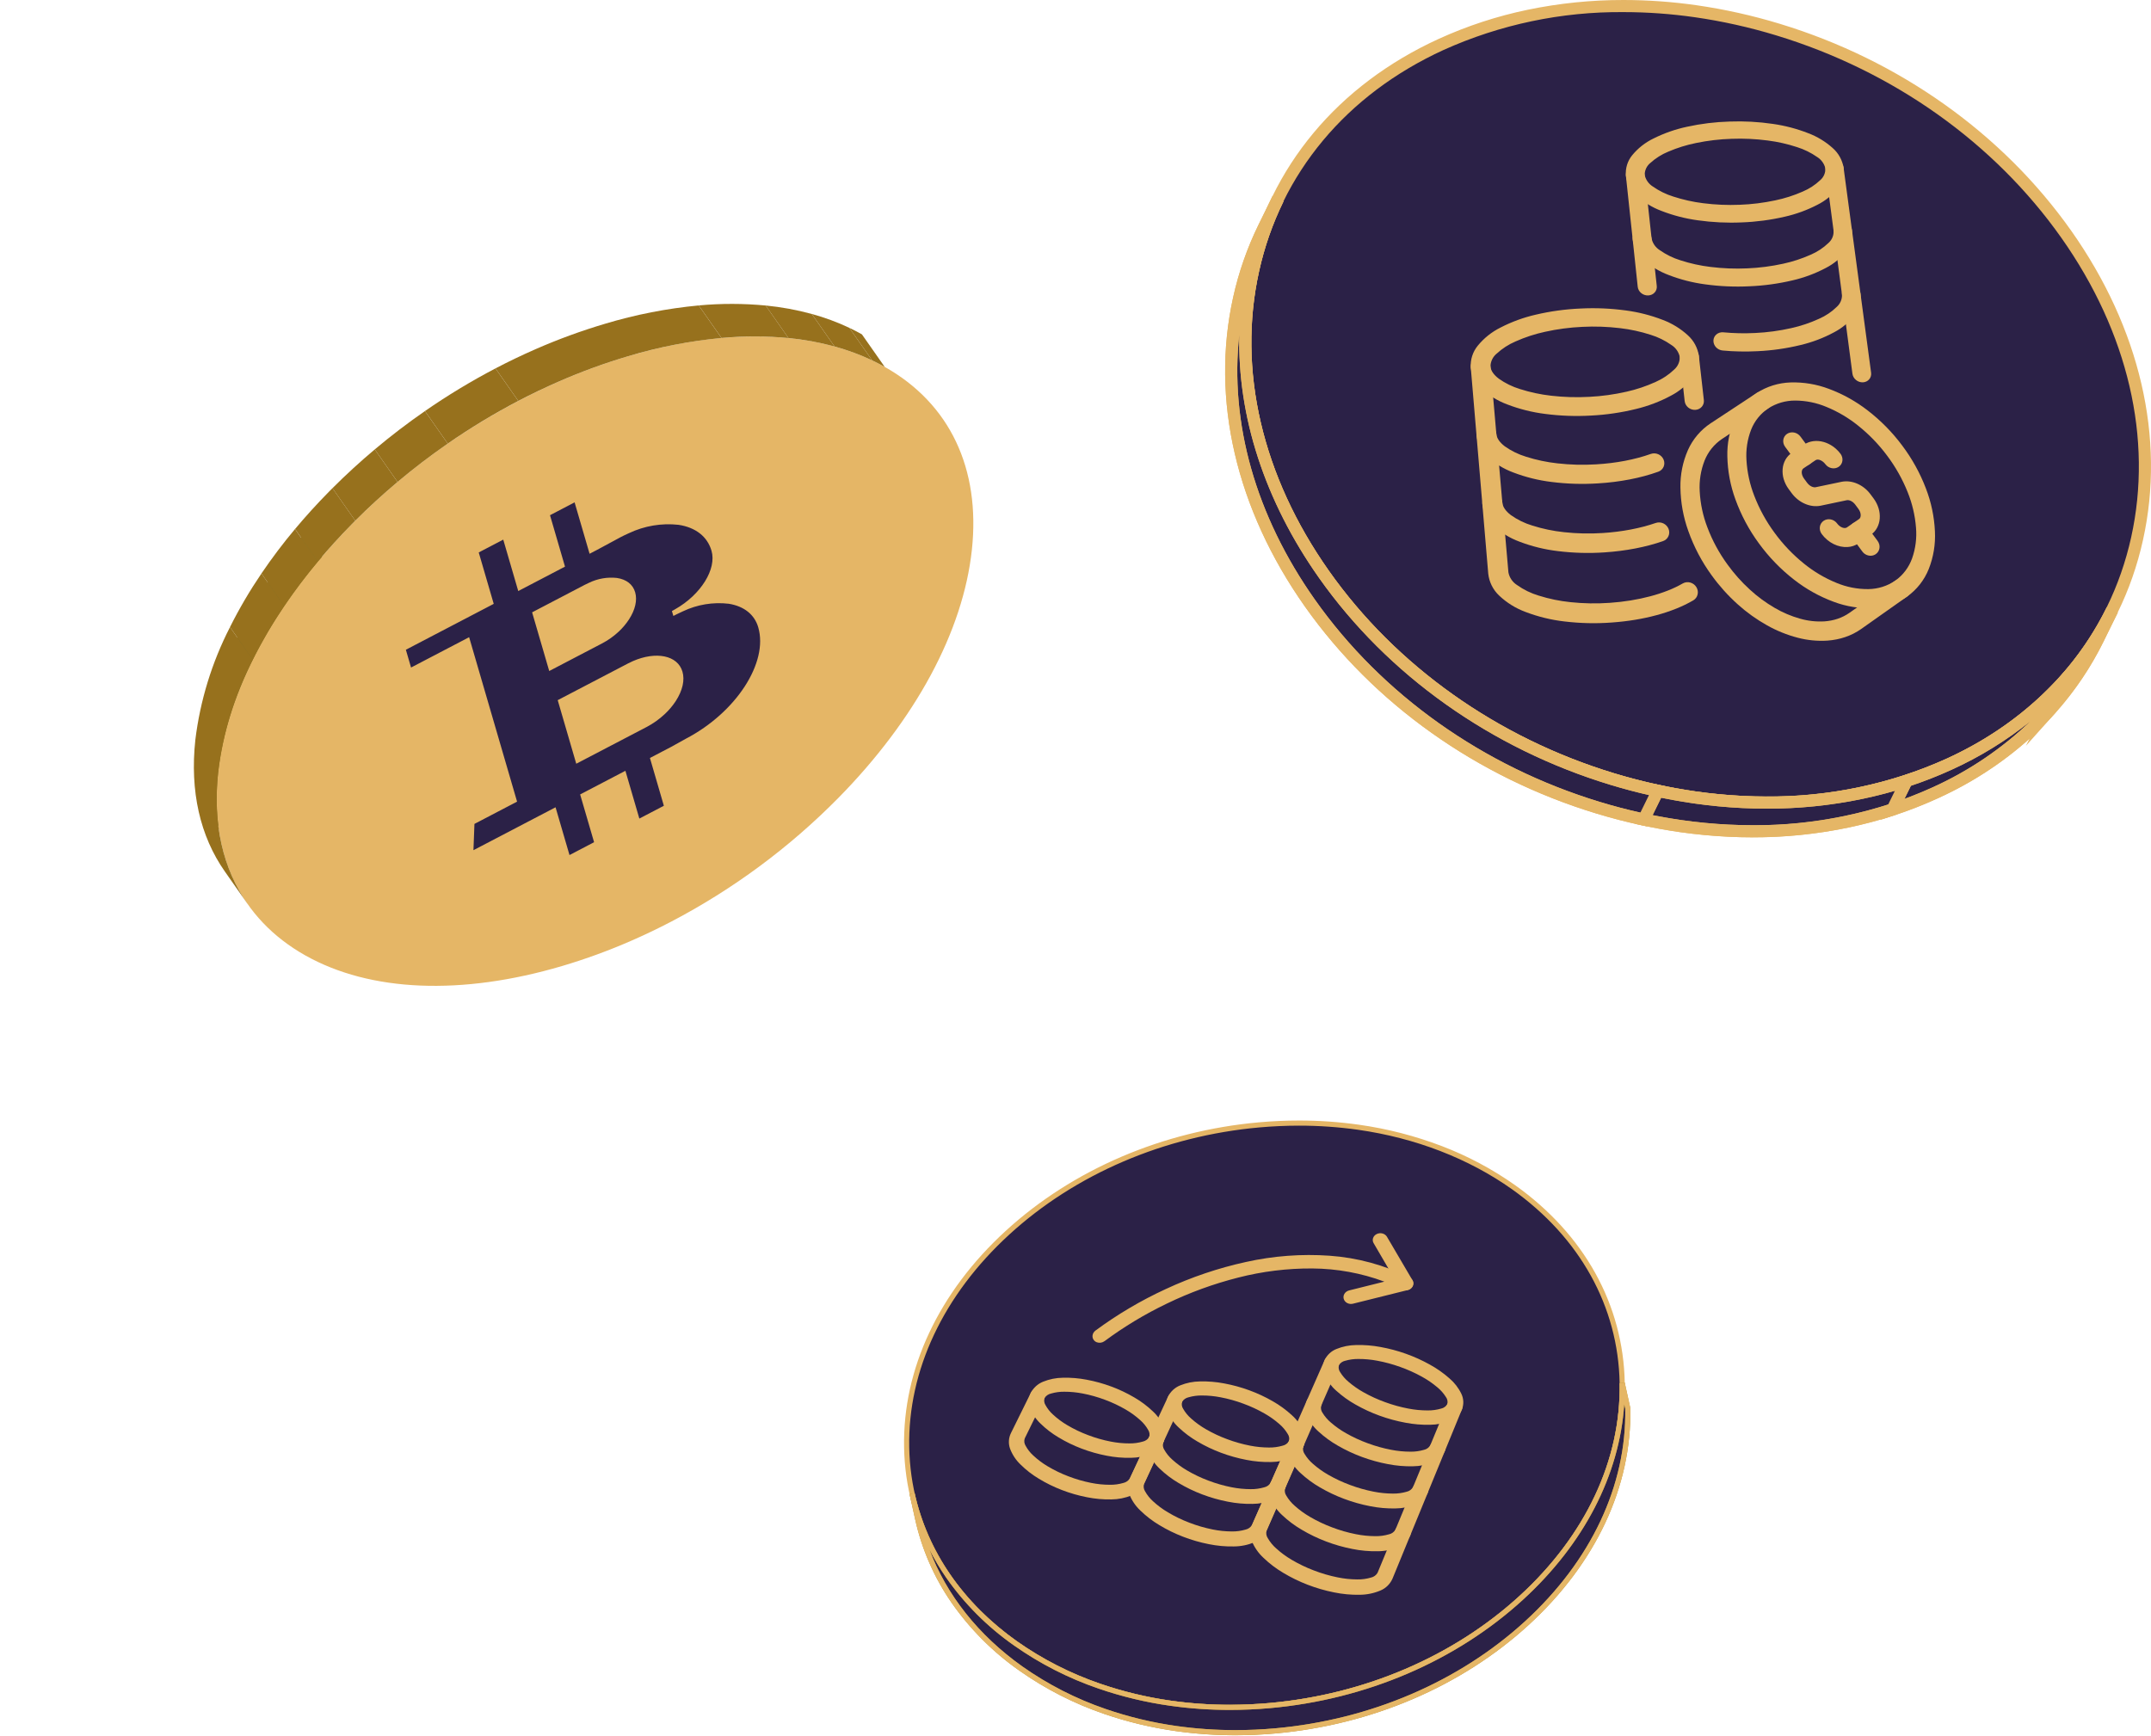 <svg width="1380" height="1114" viewBox="0 0 1380 1114" fill="none" xmlns="http://www.w3.org/2000/svg">
<g clip-path="url(#clip0_28_730)">
<path d="M166.765 574.571L152.136 553.69C136.831 531.837 130.449 504.057 133.886 472.213C136.865 447.866 144.13 424.24 155.343 402.425L169.972 423.306C158.758 445.12 151.493 468.746 148.513 493.092C145.081 524.943 151.457 552.721 166.765 574.568" fill="#7E6C25"/>
<path d="M169.957 423.314L155.329 402.433C161.076 390.952 167.581 379.866 174.801 369.248L189.43 390.129C182.209 400.746 175.704 411.832 169.957 423.314Z" fill="#816F25"/>
<path d="M189.445 390.118L174.816 369.237C181.272 359.719 188.206 350.533 195.591 341.715L210.22 362.596C202.835 371.414 195.902 380.6 189.445 390.118" fill="#867326"/>
<path d="M567.623 235.437C525.939 211.982 467.424 209.554 402.843 228.626C387.63 233.138 372.713 238.595 358.18 244.965C308.647 266.819 263.694 297.844 225.691 336.404C176.037 386.837 145.588 443.386 139.958 495.641C134.329 547.897 154.171 589.584 195.851 613.047C237.532 636.511 296.054 638.93 360.628 619.861C375.837 615.349 390.75 609.893 405.279 603.523C413.877 599.767 422.389 595.687 430.813 591.282C470.352 570.572 506.437 543.853 537.783 512.078C587.435 461.647 617.884 405.105 623.515 352.862C629.147 300.619 609.297 258.878 567.623 235.437Z" fill="#E5B666"/>
<path d="M158.873 580.084L144.245 559.203C128.375 536.553 121.757 507.749 125.324 474.737C128.412 449.498 135.942 425.005 147.565 402.389L162.193 423.27C150.569 445.885 143.039 470.379 139.952 495.618C136.389 528.633 143.002 557.433 158.872 580.082" fill="#97711D"/>
<path d="M162.179 423.272L147.55 402.391C153.507 390.487 160.25 378.994 167.734 367.987L182.363 388.868C174.878 399.875 168.136 411.369 162.18 423.273" fill="#97711D"/>
<path d="M182.355 388.867L167.727 367.987C174.422 358.123 181.612 348.603 189.269 339.465L203.898 360.346C196.239 369.483 189.049 379.002 182.355 388.867" fill="#97711D"/>
<path d="M203.917 360.334L189.289 339.453C196.066 331.347 203.323 323.362 211.06 315.497C211.803 314.743 212.55 313.991 213.301 313.239L227.928 334.121C227.178 334.871 226.432 335.624 225.69 336.379C217.957 344.233 210.7 352.219 203.919 360.335" fill="#97711D"/>
<path d="M227.917 334.138L213.29 313.256C221.964 304.577 231.035 296.267 240.436 288.361L255.064 309.242C245.668 317.154 236.593 325.458 227.915 334.137" fill="#97711D"/>
<path d="M255.063 309.247L240.435 288.366C250.794 279.657 261.552 271.441 272.639 263.765L287.268 284.646C276.182 292.323 265.422 300.538 255.065 309.248" fill="#97711D"/>
<path d="M287.268 284.645L272.639 263.764C287.141 253.713 302.252 244.57 317.884 236.387L332.512 257.268C316.879 265.449 301.768 274.592 287.266 284.643" fill="#97711D"/>
<path d="M332.513 257.262L317.885 236.381C326.336 231.963 334.887 227.862 343.54 224.077C358.073 217.706 372.99 212.249 388.203 207.738C407.79 201.847 427.913 197.913 448.276 195.992L462.905 216.873C442.542 218.795 422.419 222.729 402.832 228.618C387.618 233.13 372.702 238.587 358.168 244.958C349.524 248.739 340.973 252.842 332.513 257.265" fill="#97711D"/>
<path d="M462.912 216.87L448.284 195.989C462.569 194.66 476.948 194.679 491.23 196.044L505.859 216.925C491.576 215.56 477.198 215.542 462.912 216.87" fill="#97711D"/>
<path d="M505.838 216.912L491.209 196.031C501.207 197.001 511.105 198.815 520.797 201.453L535.425 222.334C525.734 219.696 515.836 217.883 505.839 216.913" fill="#97711D"/>
<path d="M535.424 222.338L520.795 201.458C529.08 203.718 537.152 206.7 544.916 210.37L559.545 231.25C551.78 227.579 543.707 224.595 535.421 222.335" fill="#97711D"/>
<path d="M559.545 231.255L544.916 210.374C547.671 211.688 550.356 213.079 552.971 214.548L567.6 235.429C564.981 233.953 562.296 232.562 559.545 231.255Z" fill="#97711D"/>
<path d="M486.465 402.538C493.051 425.125 472.264 457.164 440.149 473.942L430.602 479.249L416.971 486.369L425.91 517.03L410.179 525.248L401.24 494.587L372.192 509.761L381.142 540.414L365.372 548.663L356.423 518.01L303.747 545.533L304.385 528.674L331.737 514.381L300.978 408.866L263.714 428.337L260.392 416.922L316.758 387.475L307.139 354.48L322.871 346.262L332.49 379.257L362.483 363.585L352.864 330.595L368.637 322.345L378.257 355.34L383.156 352.777L398.202 344.659C399.976 343.735 401.752 342.884 403.531 342.106C413.421 337.417 424.418 335.565 435.298 336.754C446.309 338.401 453.832 344.311 456.477 353.397C459.887 365.11 449.664 381.577 433.201 390.896L431.074 392.102L432.011 395.236L434.222 394.108C435.532 393.448 436.849 392.826 438.175 392.244C447.31 387.905 457.484 386.229 467.528 387.408C477.355 388.963 484.095 394.344 486.465 402.538ZM433.55 449.838C437.899 443.118 439.434 436.416 437.833 430.971C434.767 420.471 420.877 417.732 406.016 424.226C404.96 424.688 403.907 425.193 402.857 425.742L357.808 449.266L369.702 490.063L414.752 466.54C419.015 464.314 422.956 461.518 426.466 458.23C429.156 455.725 431.536 452.906 433.554 449.833L433.55 449.838ZM341.379 392.912L352.363 430.569L386.223 412.878C390.144 410.833 393.768 408.263 396.995 405.239C399.478 402.921 401.673 400.314 403.534 397.473C407.546 391.292 408.958 385.119 407.498 380.052C406.037 374.985 401.868 371.762 395.776 370.851C389.75 370.193 383.66 371.219 378.182 373.816C377.204 374.244 376.224 374.712 375.244 375.222L341.385 392.913" fill="#2B2147"/>
</g>
<g clip-path="url(#clip1_28_730)">
<path d="M1325.67 150.356C1282.15 88.666 1216.48 42.028 1140.73 19.021C1123.43 13.747 1105.76 9.808 1087.87 7.237C1029.98 -1.023 973.441 6.167 924.63 28.532C861.023 57.676 818.165 109.094 803.962 173.319C789.758 237.543 805.906 306.889 849.405 368.582C892.904 430.275 958.599 476.912 1034.35 499.921C1051.65 505.192 1069.32 509.131 1087.22 511.705C1097.48 513.169 1107.69 514.15 1117.84 514.647C1163.35 517.309 1208.83 508.996 1250.46 490.409C1314.06 461.266 1356.92 409.848 1371.13 345.619C1385.34 281.39 1369.15 212.034 1325.67 150.356Z" fill="#2B2147"/>
<path d="M1041.73 0C1057.35 0.019 1072.94 1.14 1088.4 3.356C1106.49 5.96 1124.35 9.941 1141.84 15.268C1218.4 38.522 1284.81 85.694 1328.83 148.08C1372.97 210.67 1389.33 281.101 1374.88 346.424C1360.41 411.869 1316.78 464.263 1252.04 493.911C1233.72 502.26 1214.52 508.538 1194.81 512.629C1174.57 516.818 1153.95 518.91 1133.27 518.874C1128.1 518.874 1122.83 518.747 1117.62 518.485C1107.39 517.988 1096.96 516.989 1086.64 515.51C1068.55 512.904 1050.68 508.922 1033.19 503.599C956.621 480.342 890.21 433.171 846.201 370.787C802.048 308.196 785.686 237.766 800.14 172.444C814.612 107.002 858.238 54.62 922.985 24.962C941.3 16.613 960.49 10.335 980.198 6.244C1000.44 2.055 1021.06 -0.037 1041.73 0V0ZM1133.28 511.097C1173.09 511.458 1212.49 503.181 1248.79 486.837C1311.26 458.213 1353.34 407.747 1367.28 344.74C1381.25 281.596 1365.34 213.348 1322.46 152.564C1279.43 91.57 1214.48 45.463 1139.56 22.708C1122.46 17.496 1104.98 13.599 1087.28 11.05C1072.19 8.884 1056.96 7.788 1041.71 7.77C1001.9 7.407 962.494 15.685 926.201 32.032C863.727 60.655 821.644 111.115 807.713 174.122C793.743 237.268 809.657 305.515 852.538 366.296C895.556 427.29 960.507 473.397 1035.43 496.157C1052.54 501.367 1070.02 505.264 1087.72 507.814C1097.81 509.257 1107.98 510.233 1117.97 510.729C1123.09 510.993 1128.22 511.11 1133.28 511.11L1133.28 511.097Z" fill="#E5B666"/>
<path d="M1355.15 391.322L1346.12 409.729C1325.08 452.612 1289.08 486.96 1241.41 508.786C1199.78 527.373 1154.3 535.686 1108.79 533.024C1098.65 532.529 1088.44 531.551 1078.17 530.086C1060.28 527.511 1042.6 523.57 1025.31 518.298C949.56 495.291 883.883 448.648 840.363 386.963C796.843 325.278 780.707 255.933 794.919 191.7C798.392 175.874 803.744 160.52 810.863 145.965L819.893 127.559C812.775 142.113 807.422 157.465 803.947 173.29C789.736 237.514 805.892 306.861 849.391 368.553C892.89 430.244 958.588 476.884 1034.34 499.891C1051.63 505.162 1069.31 509.102 1087.2 511.676C1097.47 513.137 1107.68 514.116 1117.82 514.611C1163.33 517.277 1208.81 508.964 1250.44 490.374C1298.1 468.559 1334.11 434.18 1355.15 391.322Z" fill="#2B2147"/>
<path d="M1355.15 391.323L1346.12 409.729C1338.1 426.066 1327.88 441.228 1315.74 454.791L1324.78 436.383C1336.91 422.816 1347.13 407.655 1355.15 391.321" fill="#2B2147"/>
<path d="M1299.77 478.554L1321.53 434.214L1321.89 433.825C1333.78 420.519 1343.8 405.654 1351.67 389.64V389.64L1358.67 393.067L1349.64 411.473C1341.46 428.128 1331.04 443.587 1318.68 457.421L1299.77 478.554Z" fill="#E5B666"/>
<path d="M1324.78 436.395L1315.75 454.802C1294.97 477.749 1269.66 496.135 1241.42 508.797C1232.54 512.861 1223.44 516.421 1214.16 519.459L1223.19 501.047C1232.47 498.011 1241.57 494.452 1250.45 490.388C1278.7 477.725 1304.01 459.34 1324.79 436.395" fill="#2B2147"/>
<path d="M1206.59 526.042L1220.41 497.876L1221.97 497.366C1231.1 494.372 1240.06 490.865 1248.8 486.864C1276.57 474.438 1301.46 456.375 1321.87 433.82L1340.75 412.674L1318.97 457.015L1318.62 457.404C1297.5 480.761 1271.75 499.471 1243 512.346C1233.99 516.47 1224.76 520.084 1215.34 523.171L1206.59 526.042ZM1225.95 504.24L1221.8 512.687C1227.92 510.431 1233.94 507.949 1239.78 505.274C1263.07 494.781 1284.4 480.369 1302.82 462.666C1287.28 475.185 1270.22 485.691 1252.05 493.935C1243.54 497.825 1234.83 501.26 1225.95 504.225L1225.95 504.24Z" fill="#E5B666"/>
<path d="M1223.16 501.032L1214.13 519.443C1180.13 530.364 1144.42 534.965 1108.77 533.017C1098.63 532.526 1088.43 531.548 1078.15 530.082C1070.3 528.96 1062.42 527.553 1054.52 525.863L1063.55 507.452C1071.45 509.144 1079.33 510.551 1087.19 511.672C1097.46 513.133 1107.66 514.111 1117.81 514.607C1153.46 516.557 1189.17 511.955 1223.16 501.03" fill="#2B2147"/>
<path d="M1124.26 537.279C1119.08 537.279 1113.81 537.15 1108.59 536.889C1098.39 536.392 1087.99 535.393 1077.62 533.919C1069.66 532.784 1061.62 531.343 1053.72 529.641L1048.85 528.6L1061.41 502.995L1064.38 503.634C1072.16 505.3 1080.01 506.703 1087.75 507.798C1097.86 509.236 1108.03 510.212 1118.01 510.7C1123.1 510.949 1128.25 511.089 1133.31 511.089C1163.41 511.23 1193.34 506.584 1221.99 497.325L1230.76 494.447L1216.93 522.615L1215.38 523.125C1185.95 532.642 1155.2 537.42 1124.27 537.281L1124.26 537.279ZM1060.23 523.061C1066.37 524.281 1072.57 525.351 1078.71 526.223C1088.82 527.661 1099 528.642 1108.97 529.125C1114.06 529.375 1119.21 529.514 1124.26 529.514C1153.81 529.647 1183.2 525.174 1211.37 516.258L1215.71 507.417C1188.93 515.124 1161.18 518.985 1133.31 518.882V518.882C1128.13 518.882 1122.85 518.753 1117.63 518.493C1107.42 517.996 1097 516.996 1086.66 515.523C1079.73 514.534 1072.71 513.31 1065.73 511.88L1060.23 523.061Z" fill="#E5B666"/>
<path d="M1063.59 507.448L1054.55 525.858C1044.82 523.777 1035.07 521.254 1025.32 518.291C949.576 495.282 883.896 448.642 840.376 386.957C796.856 325.272 780.721 255.927 794.933 191.694C798.406 175.868 803.759 160.514 810.878 145.959L819.909 127.553C812.791 142.108 807.438 157.461 803.963 173.286C789.753 237.51 805.909 306.856 849.409 368.549C892.908 430.242 958.606 476.878 1034.35 499.887C1044.09 502.843 1053.83 505.365 1063.59 507.452" fill="#2B2147"/>
<path d="M1056.7 530.317L1053.74 529.679C1043.88 527.568 1033.94 524.993 1024.18 522.028C947.609 498.771 881.199 451.604 837.188 389.216C793.035 326.6 776.673 256.183 791.126 190.874C794.677 174.745 800.138 159.098 807.394 144.262L816.425 125.856L823.425 129.282C816.446 143.558 811.192 158.614 807.775 174.133C793.807 237.275 809.72 305.523 852.601 366.309C895.619 427.288 960.57 473.41 1035.5 496.169C1045.04 499.067 1054.77 501.581 1064.41 503.653L1069.28 504.694L1056.7 530.317ZM795.108 214.361C788.742 271.192 805.569 330.886 843.556 384.734C886.576 445.715 951.531 491.833 1026.45 514.59C1035.01 517.192 1043.73 519.49 1052.4 521.428L1057.91 510.188C1049.66 508.297 1041.37 506.093 1033.22 503.62C956.648 480.359 890.238 433.192 846.228 370.807C811.383 321.392 793.842 267.139 795.087 214.364L795.108 214.361Z" fill="#E5B666"/>
<path d="M1124.25 537.281C1119.08 537.281 1113.81 537.152 1108.6 536.892C1098.4 536.394 1087.99 535.395 1077.62 533.921C1059.53 531.314 1041.66 527.33 1024.18 522.003C947.609 498.748 881.197 451.581 837.186 389.191C793.033 326.575 776.671 256.158 791.124 190.849C794.674 174.722 800.135 159.075 807.392 144.241L816.423 125.835L823.424 129.261C816.444 143.537 811.19 158.595 807.773 174.114C793.805 237.254 809.718 305.502 852.599 366.29C895.617 427.271 960.566 473.391 1035.49 496.151C1052.6 501.361 1070.08 505.257 1087.78 507.808C1097.89 509.246 1108.06 510.225 1118.04 510.71C1123.13 510.96 1128.28 511.099 1133.33 511.099C1173.14 511.461 1212.54 503.182 1248.84 486.835C1295.36 465.522 1330.92 431.897 1351.67 389.607L1358.67 393.034V393.061L1349.65 411.44C1328.1 455.364 1291.25 490.251 1243.07 512.323C1224.75 520.672 1205.56 526.951 1185.84 531.042C1165.58 535.229 1144.94 537.315 1124.24 537.268L1124.25 537.281ZM795.1 214.339C788.734 271.169 805.56 330.864 843.547 384.711C886.568 445.69 951.523 491.808 1026.44 514.567C1043.55 519.778 1061.03 523.675 1078.73 526.225C1088.84 527.663 1099.02 528.644 1108.98 529.127C1114.07 529.377 1119.21 529.516 1124.26 529.516C1164.07 529.88 1203.49 521.602 1239.79 505.256C1263.09 494.748 1284.41 480.329 1302.84 462.625C1287.3 475.149 1270.24 485.662 1252.07 493.915C1233.75 502.262 1214.56 508.541 1194.85 512.633C1174.61 516.821 1153.99 518.914 1133.33 518.878V518.878C1128.14 518.878 1122.87 518.749 1117.65 518.489C1107.45 517.992 1097.02 516.992 1086.68 515.519C1068.58 512.913 1050.72 508.931 1033.23 503.607C956.654 480.346 890.244 433.179 846.235 370.795C811.387 321.39 793.849 267.126 795.094 214.362L795.1 214.339Z" fill="#E5B666"/>
<path d="M1185.36 350.999C1183.85 351.093 1182.34 350.98 1180.86 350.664C1179.32 350.335 1177.82 349.816 1176.41 349.117C1174.93 348.389 1173.55 347.485 1172.29 346.426C1170.96 345.317 1169.77 344.054 1168.75 342.664C1168.25 341.992 1167.89 341.229 1167.68 340.418C1167.49 339.653 1167.44 338.857 1167.55 338.076C1167.66 337.309 1167.92 336.571 1168.32 335.909C1168.74 335.227 1169.29 334.642 1169.95 334.191C1170.62 333.737 1171.37 333.425 1172.16 333.276C1172.94 333.131 1173.75 333.136 1174.53 333.29C1175.32 333.445 1176.08 333.745 1176.77 334.175C1177.49 334.623 1178.11 335.202 1178.61 335.882C1179.07 336.51 1179.62 337.071 1180.24 337.547C1180.77 337.959 1181.36 338.288 1181.98 338.524C1182.5 338.723 1183.06 338.824 1183.62 338.819C1184.07 338.816 1184.52 338.683 1184.9 338.436L1192.72 333.051C1193.08 332.792 1193.36 332.429 1193.51 332.01C1193.69 331.505 1193.78 330.968 1193.75 330.43C1193.72 329.779 1193.59 329.136 1193.37 328.525C1193.1 327.803 1192.73 327.122 1192.26 326.504L1190.29 323.841C1189.89 323.303 1189.43 322.814 1188.92 322.384C1188.47 322.007 1187.98 321.686 1187.45 321.429C1187 321.209 1186.52 321.052 1186.02 320.962C1185.61 320.888 1185.19 320.891 1184.79 320.973L1168.14 324.476C1166.48 324.816 1164.78 324.883 1163.1 324.674C1161.36 324.457 1159.66 323.995 1158.06 323.3C1156.39 322.582 1154.82 321.644 1153.4 320.511C1151.92 319.336 1150.6 317.97 1149.48 316.449L1147.51 313.772C1146.09 311.849 1145.02 309.69 1144.34 307.396C1143.72 305.29 1143.5 303.087 1143.68 300.899C1143.85 298.837 1144.45 296.834 1145.45 295.022C1146.45 293.221 1147.87 291.683 1149.58 290.534L1157.42 285.276C1158.3 284.686 1159.24 284.203 1160.23 283.837C1161.24 283.468 1162.29 283.212 1163.35 283.075C1164.45 282.933 1165.56 282.906 1166.66 282.994C1167.81 283.087 1168.95 283.296 1170.06 283.619C1171.11 283.922 1172.14 284.315 1173.12 284.795C1174.12 285.278 1175.08 285.843 1175.98 286.485C1176.9 287.136 1177.77 287.86 1178.57 288.648C1179.39 289.448 1180.15 290.312 1180.84 291.231C1181.33 291.891 1181.68 292.639 1181.88 293.434C1182.07 294.181 1182.12 294.959 1182.01 295.724C1181.91 296.476 1181.65 297.199 1181.26 297.847C1180.85 298.517 1180.3 299.09 1179.65 299.529C1178.99 299.975 1178.24 300.279 1177.46 300.422C1176.68 300.564 1175.88 300.557 1175.11 300.401C1174.32 300.244 1173.56 299.945 1172.88 299.519C1172.17 299.073 1171.55 298.499 1171.05 297.826C1170.56 297.167 1169.98 296.585 1169.32 296.099C1169.02 295.872 1168.69 295.671 1168.35 295.499C1168.02 295.329 1167.68 295.189 1167.32 295.083C1167.15 295.033 1166.98 294.993 1166.8 294.964C1166.59 294.93 1166.38 294.911 1166.16 294.91C1165.93 294.908 1165.7 294.935 1165.48 294.991C1165.25 295.048 1165.02 295.146 1164.82 295.278L1156.98 300.572C1156.62 300.831 1156.34 301.194 1156.19 301.613C1156 302.113 1155.91 302.646 1155.93 303.18C1155.96 303.828 1156.08 304.468 1156.31 305.077C1156.57 305.797 1156.94 306.475 1157.4 307.09L1159.36 309.757C1159.76 310.295 1160.22 310.785 1160.73 311.214C1161.18 311.59 1161.67 311.91 1162.2 312.165C1162.65 312.388 1163.13 312.544 1163.63 312.629C1164.04 312.708 1164.46 312.708 1164.87 312.629L1181.47 309.155C1183.13 308.823 1184.83 308.762 1186.5 308.974C1188.22 309.189 1189.91 309.65 1191.5 310.344C1193.16 311.062 1194.71 311.995 1196.13 313.118C1197.6 314.288 1198.91 315.645 1200.03 317.155L1202.02 319.828C1203.45 321.746 1204.54 323.899 1205.23 326.189C1205.88 328.3 1206.13 330.511 1205.97 332.711C1205.83 334.783 1205.25 336.801 1204.28 338.636C1203.31 340.461 1201.91 342.027 1200.21 343.205L1192.39 348.618C1191.87 348.978 1191.33 349.3 1190.76 349.581C1190.2 349.86 1189.63 350.1 1189.03 350.3C1188.44 350.499 1187.84 350.659 1187.22 350.778C1186.61 350.891 1185.99 350.964 1185.36 350.999V350.999Z" fill="#E5B666"/>
<path d="M1157.96 298.915C1157.43 298.946 1156.89 298.91 1156.37 298.809C1154.74 298.488 1153.28 297.567 1152.29 296.225L1145.26 286.697C1144.77 286.036 1144.42 285.286 1144.22 284.489C1144.03 283.741 1143.99 282.962 1144.1 282.199C1144.21 281.434 1144.48 280.7 1144.89 280.046C1145.3 279.392 1145.85 278.833 1146.49 278.404C1147.16 277.961 1147.91 277.66 1148.7 277.519C1149.47 277.382 1150.27 277.391 1151.04 277.546C1152.67 277.868 1154.11 278.784 1155.09 280.113L1162.11 289.61C1162.61 290.27 1162.96 291.021 1163.17 291.818C1163.36 292.57 1163.4 293.351 1163.29 294.119C1163.19 294.872 1162.93 295.595 1162.53 296.244C1162.11 296.915 1161.56 297.489 1160.91 297.928C1160.47 298.224 1159.99 298.458 1159.49 298.624C1159.24 298.705 1158.99 298.771 1158.73 298.819C1158.48 298.868 1158.22 298.9 1157.96 298.915V298.915Z" fill="#E5B666"/>
<path d="M1200.49 356.58C1199.96 356.615 1199.43 356.582 1198.9 356.482C1198.37 356.381 1197.86 356.215 1197.36 355.987C1196.86 355.755 1196.39 355.461 1195.96 355.113C1195.52 354.748 1195.12 354.328 1194.78 353.863L1187.65 344.206C1187.16 343.535 1186.79 342.774 1186.58 341.965C1186.38 341.201 1186.34 340.406 1186.44 339.625C1186.55 338.86 1186.81 338.124 1187.2 337.462C1187.61 336.782 1188.16 336.198 1188.82 335.749C1189.48 335.293 1190.23 334.981 1191.02 334.833C1191.8 334.687 1192.6 334.691 1193.38 334.845C1194.17 335.001 1194.93 335.302 1195.62 335.732C1196.33 336.18 1196.96 336.758 1197.46 337.437L1204.58 347.071C1205.08 347.743 1205.44 348.505 1205.66 349.315C1205.86 350.08 1205.91 350.876 1205.8 351.659C1205.7 352.426 1205.45 353.164 1205.05 353.83C1204.65 354.514 1204.1 355.103 1203.44 355.556C1203 355.86 1202.53 356.102 1202.02 356.274C1201.78 356.36 1201.52 356.43 1201.27 356.482C1201.01 356.532 1200.75 356.564 1200.49 356.58V356.58Z" fill="#E5B666"/>
<path d="M1014 197.971C1023.69 197.479 1033.41 197.89 1043.02 199.198C1051.11 200.257 1059.04 202.279 1066.65 205.22C1072.67 207.464 1078.21 210.857 1082.94 215.212C1086.74 218.659 1089.21 223.327 1089.93 228.406C1090.41 233.348 1089 238.29 1085.97 242.228C1082.21 247.097 1077.43 251.086 1071.96 253.917C1064.92 257.697 1057.41 260.555 1049.64 262.421C1040.19 264.751 1030.53 266.167 1020.8 266.651C1010.94 267.225 1001.05 266.87 991.255 265.589C982.971 264.554 974.843 262.518 967.049 259.527C960.888 257.255 955.242 253.78 950.439 249.304C946.603 245.783 944.168 240.995 943.584 235.821C943.253 230.758 944.856 225.758 948.07 221.832C952.051 216.961 957.022 212.993 962.654 210.191C969.824 206.494 977.431 203.712 985.295 201.912C994.717 199.698 1004.33 198.378 1014 197.971V197.971ZM1019.62 254.644C1027.69 254.238 1035.71 253.128 1043.59 251.325C1049.99 249.893 1056.23 247.795 1062.19 245.066C1066.56 243.154 1070.57 240.492 1074.02 237.199C1075.19 236.192 1076.13 234.938 1076.77 233.525C1077.4 232.113 1077.71 230.578 1077.68 229.03C1077.34 227.452 1076.69 225.959 1075.76 224.639C1074.83 223.319 1073.64 222.199 1072.27 221.347C1068.2 218.483 1063.71 216.28 1058.95 214.819C1052.58 212.763 1046.02 211.339 1039.37 210.566C1031.34 209.602 1023.25 209.323 1015.18 209.733C1007.12 210.098 999.112 211.158 991.238 212.901C984.76 214.304 978.444 216.369 972.388 219.063C967.902 220.971 963.775 223.633 960.187 226.934C958.964 227.938 957.976 229.199 957.293 230.626C956.609 232.054 956.247 233.614 956.232 235.196C956.465 237.869 958.353 240.538 961.605 243.011C965.74 245.932 970.317 248.171 975.161 249.641C981.653 251.719 988.336 253.149 995.11 253.909C1003.24 254.853 1011.44 255.098 1019.61 254.641L1019.62 254.644Z" fill="#E5B666"/>
<path d="M1087.64 262.995C1086.81 263.041 1085.98 262.926 1085.19 262.658C1084.42 262.398 1083.71 262.001 1083.09 261.486C1082.47 260.978 1081.95 260.36 1081.56 259.662C1081.16 258.957 1080.91 258.178 1080.82 257.373L1077.68 229.028C1077.59 228.248 1077.67 227.459 1077.91 226.711C1078.14 225.996 1078.52 225.336 1079.01 224.773C1079.52 224.203 1080.13 223.741 1080.82 223.414C1081.55 223.068 1082.34 222.87 1083.15 222.833C1083.98 222.792 1084.8 222.909 1085.59 223.177C1086.34 223.436 1087.05 223.829 1087.67 224.338C1088.28 224.84 1088.8 225.452 1089.19 226.141C1089.59 226.838 1089.84 227.608 1089.93 228.406L1093.13 256.7C1093.23 257.488 1093.15 258.287 1092.91 259.044C1092.68 259.768 1092.31 260.437 1091.81 261.009C1091.3 261.588 1090.69 262.059 1090 262.394C1089.26 262.75 1088.46 262.954 1087.64 262.995V262.995Z" fill="#E5B666"/>
<path d="M1109.65 77.991C1118.93 77.648 1128.22 78.154 1137.4 79.502C1145.17 80.603 1152.79 82.603 1160.09 85.46C1165.9 87.647 1171.25 90.904 1175.86 95.061C1179.53 98.313 1181.97 102.731 1182.78 107.572C1183.34 112.189 1182.07 116.842 1179.24 120.534C1175.71 125.084 1171.21 128.783 1166.06 131.359C1159.37 134.839 1152.26 137.436 1144.9 139.082C1135.88 141.163 1126.69 142.378 1117.44 142.711C1108 143.13 1098.55 142.675 1089.19 141.351C1081.24 140.268 1073.44 138.252 1065.96 135.346C1060.03 133.128 1054.58 129.794 1049.91 125.522C1046.21 122.203 1043.8 117.68 1043.12 112.755C1042.69 108.027 1044.13 103.32 1047.13 99.64C1050.85 95.09 1055.53 91.412 1060.83 88.863C1067.64 85.459 1074.85 82.932 1082.3 81.344C1091.29 79.372 1100.45 78.25 1109.65 77.991V77.991ZM1116.08 131.401C1123.76 131.122 1131.4 130.177 1138.91 128.576C1144.98 127.315 1150.9 125.418 1156.57 122.916C1160.69 121.184 1164.47 118.726 1167.72 115.659C1168.83 114.725 1169.71 113.55 1170.29 112.226C1170.87 110.901 1171.14 109.46 1171.08 108.015C1170.34 104.976 1168.43 102.351 1165.77 100.714C1161.83 97.968 1157.49 95.839 1152.91 94.401C1146.79 92.389 1140.5 90.968 1134.12 90.154C1126.45 89.146 1118.71 88.781 1110.99 89.063C1103.32 89.305 1095.69 90.204 1088.18 91.751C1082.04 92.984 1076.05 94.85 1070.29 97.317C1066.07 99.045 1062.17 101.501 1058.79 104.574C1057.64 105.504 1056.72 106.682 1056.09 108.02C1055.47 109.358 1055.15 110.821 1055.17 112.299C1055.51 113.827 1056.15 115.271 1057.06 116.546C1057.97 117.82 1059.12 118.899 1060.45 119.718C1064.45 122.516 1068.86 124.678 1073.52 126.126C1079.75 128.158 1086.16 129.586 1092.66 130.389C1100.42 131.383 1108.26 131.72 1116.08 131.397V131.401Z" fill="#E5B666"/>
<path d="M1127.39 225.354C1125.51 225.45 1123.64 225.512 1121.77 225.539C1119.9 225.567 1118.03 225.563 1116.18 225.527C1114.32 225.491 1112.47 225.421 1110.63 225.319C1108.79 225.216 1106.97 225.077 1105.15 224.902C1104.33 224.826 1103.53 224.595 1102.79 224.219C1102.07 223.859 1101.43 223.373 1100.89 222.785C1100.36 222.208 1099.94 221.536 1099.66 220.803C1099.37 220.066 1099.24 219.277 1099.27 218.486C1099.3 217.725 1099.49 216.979 1099.83 216.296C1100.17 215.614 1100.65 215.013 1101.24 214.531C1101.83 214.047 1102.5 213.684 1103.23 213.463C1104.01 213.231 1104.83 213.154 1105.63 213.236C1107.29 213.393 1108.95 213.52 1110.63 213.615C1112.31 213.711 1114 213.78 1115.7 213.823C1117.4 213.857 1119.11 213.862 1120.83 213.838C1122.54 213.814 1124.26 213.76 1125.98 213.676C1133.78 213.319 1141.53 212.274 1149.15 210.553C1155.31 209.192 1161.32 207.177 1167.05 204.543C1171.25 202.709 1175.08 200.134 1178.36 196.941C1179.48 195.958 1180.37 194.735 1180.95 193.362C1181.54 191.99 1181.81 190.503 1181.74 189.012L1176.37 148.183C1176.27 147.441 1176.33 146.684 1176.55 145.966C1176.75 145.286 1177.1 144.658 1177.57 144.122C1178.05 143.58 1178.63 143.143 1179.28 142.84C1179.99 142.512 1180.75 142.329 1181.52 142.303C1182.32 142.271 1183.12 142.389 1183.87 142.652C1184.61 142.906 1185.3 143.288 1185.9 143.781C1186.5 144.265 1187.01 144.854 1187.4 145.519C1187.8 146.186 1188.05 146.926 1188.16 147.694L1193.63 188.452C1194.21 193.218 1192.94 198.026 1190.08 201.881C1186.53 206.599 1181.97 210.463 1176.73 213.189C1169.96 216.845 1162.75 219.596 1155.26 221.372C1146.12 223.598 1136.79 224.931 1127.39 225.354V225.354Z" fill="#E5B666"/>
<path d="M1057.45 189.572C1056.62 189.609 1055.8 189.491 1055.02 189.224C1054.26 188.966 1053.55 188.574 1052.94 188.067C1052.33 187.569 1051.81 186.963 1051.43 186.278C1051.03 185.589 1050.79 184.827 1050.7 184.039L1047.46 153.569C1047.38 152.824 1047.46 152.07 1047.69 151.358C1047.92 150.646 1048.31 149.992 1048.81 149.441C1049.32 148.891 1049.92 148.447 1050.6 148.135C1051.33 147.803 1052.12 147.617 1052.92 147.588C1053.74 147.554 1054.56 147.674 1055.34 147.94C1056.08 148.197 1056.78 148.585 1057.4 149.087C1058 149.578 1058.51 150.177 1058.89 150.852C1059.28 151.532 1059.53 152.283 1059.61 153.061L1062.92 183.489C1063.01 184.242 1062.93 185.004 1062.7 185.725C1062.47 186.447 1062.09 187.111 1061.58 187.673C1061.08 188.234 1060.46 188.688 1059.78 189.008C1059.04 189.347 1058.25 189.539 1057.45 189.572V189.572Z" fill="#E5B666"/>
<path d="M1195.22 245.326C1194.41 245.368 1193.6 245.255 1192.83 244.991C1192.07 244.734 1191.36 244.343 1190.75 243.837C1190.13 243.337 1189.61 242.73 1189.21 242.045C1188.81 241.352 1188.55 240.587 1188.44 239.793L1181.75 189.005C1181.65 188.251 1181.71 187.483 1181.93 186.753C1182.14 186.062 1182.49 185.424 1182.97 184.88C1183.44 184.328 1184.03 183.88 1184.68 183.564C1185.39 183.228 1186.15 183.037 1186.93 183.004C1187.74 182.971 1188.54 183.09 1189.3 183.356C1190.04 183.612 1190.74 183.997 1191.35 184.494C1191.95 184.985 1192.47 185.581 1192.86 186.253C1193.26 186.931 1193.52 187.681 1193.63 188.46L1200.43 239.158C1200.53 239.924 1200.48 240.704 1200.26 241.448C1200.06 242.156 1199.7 242.813 1199.22 243.375C1198.74 243.942 1198.15 244.403 1197.49 244.73C1196.78 245.081 1196.01 245.283 1195.22 245.326V245.326Z" fill="#E5B666"/>
<path d="M1122.37 183.697C1112.86 184.167 1103.34 183.749 1093.91 182.448C1085.89 181.382 1078.04 179.368 1070.5 176.447C1064.52 174.216 1059.02 170.85 1054.31 166.534C1050.57 163.159 1048.14 158.567 1047.46 153.573L1043.11 112.747C1043.03 112.015 1043.11 111.275 1043.34 110.576C1043.57 109.878 1043.95 109.238 1044.45 108.7C1044.95 108.159 1045.56 107.725 1046.24 107.424C1046.96 107.1 1047.74 106.919 1048.53 106.893C1049.34 106.86 1050.16 106.978 1050.93 107.243C1051.67 107.499 1052.36 107.883 1052.97 108.379C1053.57 108.864 1054.07 109.454 1054.45 110.122C1054.84 110.791 1055.08 111.533 1055.17 112.301L1059.6 153.057C1059.94 154.603 1060.59 156.066 1061.5 157.358C1062.42 158.65 1063.58 159.744 1064.93 160.576C1068.96 163.4 1073.4 165.578 1078.11 167.029C1084.38 169.067 1090.84 170.49 1097.38 171.278C1105.21 172.254 1113.11 172.562 1120.98 172.198C1128.72 171.88 1136.42 170.884 1143.99 169.223C1150.1 167.913 1156.06 165.959 1161.77 163.394C1165.93 161.61 1169.73 159.094 1173 155.967C1174.11 155.008 1174.99 153.81 1175.58 152.461C1176.16 151.113 1176.43 149.649 1176.37 148.181L1171.07 108.013C1170.97 107.282 1171.03 106.538 1171.24 105.833C1171.45 105.164 1171.8 104.547 1172.27 104.024C1172.74 103.495 1173.32 103.07 1173.97 102.775C1174.67 102.453 1175.42 102.273 1176.19 102.247C1176.98 102.219 1177.77 102.339 1178.52 102.6C1179.25 102.855 1179.93 103.235 1180.53 103.725C1181.13 104.203 1181.63 104.783 1182.02 105.438C1182.41 106.095 1182.67 106.824 1182.77 107.582L1188.15 147.69C1188.73 152.381 1187.46 157.112 1184.61 160.886C1181.08 165.518 1176.55 169.299 1171.36 171.948C1164.63 175.514 1157.46 178.185 1150.04 179.894C1140.96 182.047 1131.69 183.32 1122.37 183.697V183.697Z" fill="#E5B666"/>
<path d="M1029.49 354.438C1019.48 355.128 1009.42 354.857 999.463 353.626C991.045 352.632 982.782 350.6 974.862 347.579C968.588 345.276 962.845 341.73 957.975 337.154C954.059 333.507 951.585 328.574 951.004 323.254L947.259 279.172C947.19 278.36 947.295 277.542 947.567 276.774C947.828 276.03 948.236 275.347 948.768 274.765C949.306 274.177 949.954 273.7 950.675 273.36C951.438 272.994 952.265 272.782 953.11 272.736C954.8 272.641 956.463 273.189 957.767 274.268C958.392 274.783 958.912 275.413 959.299 276.125C959.693 276.848 959.933 277.644 960.005 278.464L963.837 322.476C964.079 325.238 966 327.982 969.308 330.511C973.504 333.493 978.16 335.769 983.091 337.247C989.687 339.335 996.476 340.751 1003.36 341.475C1011.62 342.384 1019.96 342.566 1028.26 342.021C1031.33 341.825 1034.38 341.538 1037.37 341.163C1040.36 340.788 1043.29 340.33 1046.15 339.787C1049.02 339.244 1051.8 338.615 1054.48 337.913C1057.16 337.212 1059.77 336.421 1062.27 335.561C1063.06 335.289 1063.9 335.175 1064.74 335.226C1066.4 335.329 1067.96 336.048 1069.11 337.241C1069.7 337.846 1070.17 338.56 1070.48 339.344C1070.79 340.115 1070.94 340.941 1070.92 341.773C1070.9 342.563 1070.73 343.342 1070.4 344.063C1070.08 344.783 1069.61 345.431 1069.03 345.968C1068.42 346.523 1067.7 346.948 1066.92 347.217C1064.18 348.174 1061.3 349.048 1058.34 349.835C1055.37 350.622 1052.3 351.324 1049.15 351.93C1046.01 352.535 1042.78 353.05 1039.5 353.468C1036.22 353.886 1032.86 354.219 1029.49 354.438Z" fill="#E5B666"/>
<path d="M1025.11 310.177C1015.17 310.812 1005.2 310.499 995.32 309.242C986.969 308.228 978.773 306.194 970.916 303.187C964.699 300.901 959.004 297.391 954.167 292.866C950.292 289.281 947.84 284.419 947.26 279.172L943.588 235.821C943.518 235.022 943.619 234.218 943.886 233.462C944.146 232.73 944.553 232.059 945.081 231.489C945.617 230.909 946.262 230.439 946.979 230.107C947.739 229.754 948.559 229.552 949.396 229.513C951.07 229.431 952.715 229.976 954.009 231.041C954.625 231.551 955.14 232.171 955.526 232.871C955.916 233.582 956.153 234.366 956.224 235.173L960.002 278.462C960.239 281.169 962.144 283.885 965.415 286.387C969.58 289.339 974.196 291.595 979.083 293.07C985.628 295.153 992.364 296.576 999.192 297.318C1007.39 298.248 1015.66 298.464 1023.9 297.966C1027.12 297.778 1030.29 297.493 1033.4 297.114C1036.51 296.735 1039.56 296.259 1042.52 295.695C1045.48 295.13 1048.35 294.477 1051.12 293.736C1053.9 292.995 1056.55 292.172 1059.09 291.267C1059.87 290.99 1060.7 290.869 1061.53 290.911C1063.17 290.993 1064.73 291.678 1065.9 292.836C1066.5 293.424 1066.97 294.122 1067.29 294.891C1067.61 295.645 1067.78 296.456 1067.77 297.275C1067.77 298.052 1067.61 298.82 1067.3 299.533C1066.99 300.245 1066.53 300.887 1065.97 301.419C1065.37 301.978 1064.67 302.407 1063.9 302.681C1061.08 303.695 1058.13 304.617 1055.08 305.441C1052.02 306.265 1048.84 307.002 1045.58 307.631C1042.32 308.26 1038.97 308.793 1035.55 309.219C1032.14 309.646 1028.64 309.969 1025.11 310.177Z" fill="#E5B666"/>
<path d="M1033.96 399.453C1023.87 400.203 1013.73 399.973 1003.69 398.768C995.198 397.793 986.865 395.765 978.88 392.731C972.545 390.415 966.747 386.833 961.841 382.204C957.881 378.495 955.383 373.49 954.801 368.096L951.002 323.256C950.929 322.431 951.029 321.599 951.297 320.814C951.562 320.058 951.976 319.363 952.513 318.768C953.054 318.161 953.709 317.666 954.441 317.311C955.21 316.944 956.045 316.732 956.897 316.686C958.598 316.584 960.275 317.133 961.585 318.223C962.214 318.744 962.738 319.38 963.13 320.096C963.528 320.832 963.771 321.642 963.844 322.476L967.743 367.24C968.054 368.906 968.705 370.489 969.655 371.891C970.606 373.294 971.836 374.485 973.267 375.39C977.496 378.402 982.193 380.696 987.169 382.179C993.822 384.273 1000.67 385.684 1007.61 386.39C1015.95 387.272 1024.35 387.417 1032.71 386.825C1037.3 386.511 1041.82 385.992 1046.19 385.278C1050.56 384.564 1054.77 383.675 1058.76 382.614C1062.58 381.61 1066.34 380.386 1070.02 378.948C1073.31 377.668 1076.5 376.144 1079.56 374.391C1080.28 373.973 1081.09 373.705 1081.92 373.602C1082.73 373.507 1083.56 373.565 1084.35 373.775C1085.99 374.205 1087.41 375.248 1088.3 376.689C1088.75 377.407 1089.06 378.206 1089.2 379.042C1089.33 379.837 1089.31 380.65 1089.12 381.436C1088.94 382.23 1088.6 382.978 1088.12 383.633C1087.63 384.289 1087.02 384.837 1086.32 385.245C1082.84 387.257 1079.22 389.015 1075.49 390.506C1071.39 392.147 1067.2 393.544 1062.94 394.69C1058.35 395.929 1053.69 396.936 1049 397.706C1044.14 398.497 1039.11 399.09 1033.96 399.453Z" fill="#E5B666"/>
<path d="M1127.1 252.127C1133.55 247.972 1141.02 245.648 1148.7 245.403C1157.11 245.141 1165.49 246.541 1173.37 249.523C1182.31 252.85 1190.69 257.517 1198.23 263.364C1206.62 269.827 1214.08 277.417 1220.4 285.919C1226.74 294.345 1231.86 303.621 1235.61 313.474C1238.99 322.245 1240.93 331.502 1241.37 340.89C1241.8 349.14 1240.46 357.385 1237.43 365.073C1234.6 372.188 1229.78 378.338 1223.55 382.791C1217.12 387.228 1209.59 389.782 1201.79 390.164C1193.19 390.571 1184.6 389.221 1176.53 386.194C1167.33 382.804 1158.71 377.997 1150.99 371.947C1142.41 365.277 1134.81 357.427 1128.42 348.632C1122.08 340.004 1117.01 330.506 1113.37 320.431C1110.14 311.591 1108.39 302.276 1108.2 292.866C1107.99 284.699 1109.56 276.585 1112.81 269.09C1115.86 262.188 1120.81 256.301 1127.1 252.127V252.127ZM1215.98 372.543C1220.92 369.012 1224.66 364.058 1226.71 358.343C1228.96 351.986 1229.82 345.222 1229.23 338.505C1228.61 330.669 1226.79 322.975 1223.84 315.691C1220.52 307.415 1216.13 299.61 1210.78 292.478C1205.44 285.278 1199.2 278.797 1192.2 273.196C1185.99 268.182 1179.09 264.098 1171.7 261.072C1165.35 258.416 1158.53 257.042 1151.65 257.027C1145.55 257.013 1139.57 258.759 1134.43 262.056C1129.46 265.393 1125.63 270.164 1123.44 275.733C1121.04 281.952 1120.03 288.619 1120.47 295.27C1120.93 303.114 1122.62 310.837 1125.48 318.156C1128.72 326.576 1133.08 334.524 1138.43 341.785C1143.82 349.183 1150.15 355.841 1157.27 361.589C1163.6 366.745 1170.66 370.932 1178.22 374.012C1184.7 376.716 1191.65 378.075 1198.67 378.007C1204.86 377.935 1210.88 376.034 1215.99 372.545L1215.98 372.543Z" fill="#E5B666"/>
<path d="M1172.4 411.064C1165.99 411.471 1159.56 410.844 1153.35 409.208C1146.49 407.417 1139.89 404.752 1133.71 401.278C1126.94 397.493 1120.61 392.963 1114.85 387.774C1108.65 382.205 1103.06 375.989 1098.18 369.233C1091.82 360.513 1086.76 350.916 1083.16 340.743C1079.94 331.797 1078.23 322.38 1078.1 312.875C1077.94 304.603 1079.58 296.394 1082.9 288.819C1086.02 281.833 1091.06 275.877 1097.44 271.645L1127.08 252.129C1127.75 251.692 1128.5 251.394 1129.29 251.255C1130.07 251.119 1130.86 251.131 1131.64 251.288C1132.42 251.447 1133.17 251.746 1133.85 252.17C1134.56 252.607 1135.17 253.172 1135.67 253.836C1136.15 254.489 1136.51 255.232 1136.71 256.022C1136.89 256.764 1136.93 257.536 1136.82 258.293C1136.71 259.054 1136.43 259.782 1136.02 260.43C1135.6 261.078 1135.06 261.631 1134.41 262.052L1104.78 281.662C1099.74 285.048 1095.84 289.878 1093.6 295.518C1091.14 301.806 1090.07 308.553 1090.47 315.294C1090.89 323.216 1092.55 331.022 1095.4 338.428C1098.62 346.933 1102.97 354.964 1108.35 362.303C1112.54 368.105 1117.32 373.465 1122.61 378.301C1127.47 382.771 1132.81 386.704 1138.52 390.031C1143.65 393.041 1149.15 395.38 1154.88 396.992C1159.95 398.438 1165.23 399.019 1170.49 398.712C1171.95 398.608 1173.41 398.416 1174.85 398.137C1176.25 397.863 1177.63 397.495 1178.99 397.038C1180.33 396.588 1181.63 396.043 1182.89 395.408C1184.16 394.771 1185.37 394.044 1186.53 393.233L1215.99 372.543C1216.65 372.08 1217.4 371.762 1218.19 371.608C1218.98 371.456 1219.78 371.456 1220.56 371.608C1221.35 371.762 1222.12 372.063 1222.8 372.495C1223.52 372.945 1224.15 373.528 1224.66 374.212C1225.16 374.889 1225.53 375.655 1225.74 376.471C1225.95 377.24 1226 378.042 1225.9 378.831C1225.8 379.606 1225.55 380.352 1225.16 381.028C1224.75 381.718 1224.21 382.314 1223.55 382.776L1194.1 403.577C1192.52 404.686 1190.87 405.68 1189.16 406.549C1187.45 407.415 1185.68 408.16 1183.86 408.777C1182.03 409.402 1180.16 409.903 1178.26 410.277C1176.32 410.662 1174.36 410.924 1172.4 411.064V411.064Z" fill="#E5B666"/>
</g>
<g clip-path="url(#clip2_28_730)">
<path d="M1040.76 887.504C1041.69 937.268 1018.69 986.197 975.998 1025.28C933.303 1064.36 876.027 1088.91 814.714 1094.41C793.468 1096.36 772.067 1095.86 750.937 1092.9C735.389 1090.71 720.088 1087.04 705.243 1081.92C686.075 1075.35 667.939 1066.09 651.382 1054.41C607.37 1023.11 582.612 978.465 581.681 928.703C580.751 878.941 603.746 830.013 646.439 790.935C689.133 751.857 746.411 727.302 807.729 721.803C828.976 719.845 850.378 720.35 871.51 723.306C908.59 728.591 942.723 741.656 971.06 761.803C1015.08 793.09 1039.82 837.732 1040.76 887.504Z" fill="#2B2147"/>
<path d="M833.417 719C846.235 718.992 859.037 719.888 871.729 721.68C889.996 724.24 907.914 728.859 925.143 735.45C941.745 741.803 957.487 750.206 972.004 760.465C1016.45 792.075 1041.45 837.18 1042.39 887.475C1043.34 937.716 1020.15 987.085 977.098 1026.49C934.142 1065.81 876.522 1090.51 814.85 1096.04C806.232 1096.82 797.541 1097.21 789.017 1097.21C776.196 1097.22 763.391 1096.32 750.696 1094.53C735.044 1092.32 719.639 1088.62 704.694 1083.47C685.378 1076.85 667.103 1067.52 650.419 1055.74C605.966 1024.13 580.968 979.024 580.027 928.733C579.089 878.487 602.276 829.118 645.32 789.722C688.278 750.399 745.899 725.697 807.573 720.169C816.202 719.395 824.9 719 833.417 719ZM789.022 1093.92C797.447 1093.92 806.04 1093.53 814.561 1092.77C875.519 1087.3 932.455 1062.9 974.877 1024.07C1017.22 985.309 1040.03 936.821 1039.1 887.539C1038.18 838.313 1013.67 794.145 970.095 763.147C942.332 743.416 908.157 730.196 871.275 724.938C858.736 723.167 846.088 722.282 833.425 722.29C824.997 722.29 816.399 722.678 807.874 723.441C746.916 728.908 689.98 753.309 647.548 792.147C605.211 830.899 582.402 879.384 583.324 928.672C584.245 977.895 608.753 1022.07 652.334 1053.07C668.765 1064.65 686.761 1073.84 705.781 1080.36C720.525 1085.44 735.722 1089.09 751.163 1091.27C763.707 1093.04 776.361 1093.93 789.03 1093.93L789.022 1093.92Z" fill="#E5B666"/>
<path d="M588.768 974.651L585.182 958.405C593.503 996.097 616.339 1029.48 651.385 1054.4C667.941 1066.08 686.077 1075.35 705.246 1081.92C720.09 1087.03 735.392 1090.71 750.94 1092.9C772.07 1095.85 793.471 1096.36 814.716 1094.4C876.028 1088.9 933.309 1064.35 976.001 1025.27C1018.69 986.198 1041.7 937.263 1040.76 887.5L1044.35 903.745C1045.28 953.507 1022.28 1002.44 979.589 1041.52C936.895 1080.6 879.617 1105.15 818.302 1110.65C797.057 1112.6 775.656 1112.1 754.526 1109.14C738.978 1106.95 723.677 1103.28 708.832 1098.16C689.663 1091.59 671.527 1082.33 654.971 1070.65C619.927 1045.73 597.088 1012.34 588.768 974.651Z" fill="#2B2147"/>
<path d="M1040.76 887.504L1044.35 903.75C1045.28 953.512 1022.28 1002.44 979.587 1041.52C936.893 1080.6 879.615 1105.15 818.3 1110.65C797.055 1112.61 775.654 1112.1 754.524 1109.15C738.976 1106.96 723.675 1103.28 708.83 1098.17C689.661 1091.6 671.525 1082.33 654.969 1070.65C619.925 1045.73 597.091 1012.34 588.766 974.654L585.18 958.409C593.501 996.1 616.337 1029.48 651.383 1054.4C667.939 1066.09 686.075 1075.35 705.244 1081.92C720.088 1087.04 735.39 1090.71 750.938 1092.9C772.068 1095.86 793.469 1096.36 814.714 1094.4C876.026 1088.9 933.307 1064.35 975.999 1025.28C1018.69 986.202 1041.7 937.267 1040.76 887.503" fill="#2B2147"/>
<path d="M792.607 1113.46C779.786 1113.47 766.981 1112.57 754.286 1110.78C738.635 1108.57 723.231 1104.87 708.286 1099.73C688.97 1093.11 670.695 1083.77 654.01 1072C637.06 1060.12 622.328 1045.35 610.487 1028.38C599.327 1012.27 591.403 994.144 587.154 975.014L583.568 958.769L586.78 958.06C595.072 995.615 617.738 1028.47 652.33 1053.07C668.761 1064.66 686.757 1073.85 705.777 1080.37C720.521 1085.44 735.717 1089.09 751.159 1091.27C763.7 1093.04 776.35 1093.93 789.016 1093.92V1093.92C797.44 1093.92 806.031 1093.53 814.552 1092.77C875.509 1087.3 932.445 1062.9 974.868 1024.07C1017.21 985.305 1040.02 936.818 1039.09 887.536L1042.34 887.151L1045.96 903.556V903.72C1046.9 953.959 1023.72 1003.33 980.667 1042.73C937.71 1082.05 880.089 1106.75 818.417 1112.29C809.823 1113.06 801.125 1113.46 792.607 1113.46ZM596.323 994.37C607.323 1023.57 627.633 1049.2 655.914 1069.32C672.344 1080.91 690.34 1090.1 709.361 1096.62C724.105 1101.7 739.302 1105.35 754.743 1107.52C767.284 1109.29 779.935 1110.18 792.601 1110.17C801.024 1110.17 809.617 1109.78 818.139 1109.02C879.097 1103.55 936.033 1079.15 978.455 1040.31C1020.75 1001.6 1043.56 953.168 1042.68 903.95L1042.05 901.08C1038.97 946.568 1016.25 990.652 977.089 1026.5C934.133 1065.81 876.512 1090.51 814.841 1096.05C806.223 1096.82 797.533 1097.21 789.011 1097.21C776.19 1097.22 763.385 1096.33 750.69 1094.53C735.038 1092.33 719.634 1088.63 704.688 1083.48C685.373 1076.86 667.097 1067.52 650.413 1055.75C633.461 1043.87 618.729 1029.11 606.887 1012.13C602.979 1006.45 599.453 1000.51 596.331 994.364L596.323 994.37Z" fill="#BA952E"/>
<path d="M1042.35 887.143L1045.97 903.548V903.712C1046.92 953.951 1023.73 1003.32 980.678 1042.73C937.722 1082.04 880.1 1106.74 818.429 1112.28C809.809 1113.05 801.118 1113.44 792.596 1113.44C779.775 1113.45 766.969 1112.56 754.274 1110.76C738.623 1108.56 723.219 1104.86 708.274 1099.71C688.958 1093.09 670.683 1083.75 653.999 1071.98C637.048 1060.1 622.316 1045.34 610.475 1028.36C599.316 1012.25 591.392 994.13 587.143 974.999L583.557 958.754L586.768 958.045C595.06 995.6 617.726 1028.45 652.318 1053.06C668.746 1064.64 686.739 1073.83 705.757 1080.35C720.501 1085.43 735.698 1089.08 751.139 1091.26C763.68 1093.03 776.33 1093.91 788.996 1093.9C797.421 1093.9 806.014 1093.52 814.535 1092.75C875.493 1087.28 932.429 1062.88 974.851 1024.05C1017.2 985.291 1040.01 936.803 1039.08 887.521L1042.35 887.143ZM1042.7 903.937L1042.06 901.066C1038.98 946.555 1016.26 990.639 977.1 1026.48C934.144 1065.8 876.524 1090.5 814.852 1096.04C806.235 1096.81 797.543 1097.2 789.019 1097.2C776.198 1097.21 763.393 1096.31 750.698 1094.52C735.046 1092.31 719.642 1088.61 704.696 1083.47C685.381 1076.84 667.105 1067.51 650.421 1055.74C633.47 1043.86 618.737 1029.09 606.895 1012.12C602.982 1006.44 599.449 1000.51 596.321 994.36C607.321 1023.56 627.631 1049.19 655.913 1069.31C672.341 1080.89 690.334 1090.09 709.351 1096.6C724.095 1101.68 739.292 1105.33 754.733 1107.51C767.274 1109.28 779.925 1110.16 792.591 1110.15C801.016 1110.15 809.607 1109.77 818.129 1109C879.087 1103.53 936.023 1079.13 978.445 1040.3C1020.76 1001.58 1043.56 953.168 1042.69 903.939L1042.7 903.937Z" fill="#E5B666"/>
<path d="M712.997 889.701C718.089 891.586 723.004 893.918 727.685 896.67C731.988 899.157 735.983 902.144 739.585 905.568C742.599 908.334 744.969 911.727 746.529 915.508C747.177 917.113 747.491 918.834 747.452 920.565C747.413 922.296 747.022 924.001 746.303 925.576C744.674 928.877 741.885 931.461 738.47 932.835C734.383 934.512 730.013 935.392 725.595 935.43C720.358 935.549 715.123 935.096 709.985 934.077C704.514 933.029 699.145 931.508 693.938 929.53C688.831 927.598 683.908 925.211 679.227 922.399C674.977 919.889 671.044 916.876 667.515 913.425C664.594 910.668 662.328 907.291 660.885 903.543C660.292 901.948 660.03 900.25 660.115 898.552C660.2 896.853 660.63 895.189 661.379 893.662C663.064 890.443 665.848 887.934 669.225 886.592C673.245 884.964 677.534 884.102 681.871 884.051C687.003 883.921 692.135 884.346 697.176 885.318C702.565 886.323 707.859 887.79 712.997 889.701V889.701ZM698.082 920.87C702.777 922.662 707.618 924.046 712.551 925.007C716.504 925.791 720.525 926.186 724.555 926.187C727.446 926.229 730.327 925.841 733.105 925.036C734.811 924.67 736.302 923.641 737.25 922.175C737.499 921.403 737.571 920.584 737.461 919.78C737.352 918.976 737.063 918.207 736.617 917.529C735.298 915.178 733.59 913.069 731.566 911.29C728.718 908.708 725.605 906.433 722.279 904.506C718.025 902.019 713.561 899.911 708.937 898.207C704.282 896.452 699.484 895.098 694.598 894.162C690.702 893.402 686.743 893.022 682.774 893.028C679.923 892.997 677.082 893.385 674.344 894.178C672.651 894.538 671.164 895.541 670.197 896.975C669.935 897.727 669.847 898.529 669.938 899.32C670.029 900.111 670.298 900.871 670.725 901.543C671.983 903.868 673.635 905.958 675.606 907.719C678.404 910.301 681.47 912.574 684.753 914.5C688.999 917.014 693.459 919.146 698.082 920.87V920.87Z" fill="#E5B666"/>
<path d="M681.211 956.082C676.074 954.11 671.126 951.677 666.427 948.813C662.153 946.254 658.205 943.186 654.669 939.675C651.734 936.863 649.467 933.428 648.035 929.624C647.445 928.002 647.188 926.278 647.28 924.554C647.372 922.831 647.811 921.144 648.571 919.594L661.363 893.662C661.65 893.086 662.044 892.57 662.524 892.141C662.999 891.722 663.543 891.388 664.132 891.155C664.717 890.92 665.338 890.789 665.967 890.768C666.607 890.75 667.245 890.855 667.845 891.079C668.425 891.293 668.953 891.626 669.397 892.056C669.814 892.46 670.14 892.948 670.354 893.488C670.568 894.029 670.665 894.61 670.64 895.191C670.611 895.813 670.453 896.421 670.176 896.979L657.442 922.968C657.175 923.731 657.082 924.544 657.171 925.347C657.259 926.15 657.526 926.923 657.953 927.61C659.208 929.971 660.862 932.097 662.843 933.894C665.646 936.521 668.725 938.836 672.026 940.8C676.288 943.358 680.77 945.53 685.419 947.29C690.14 949.117 695.011 950.531 699.977 951.516C703.953 952.318 707.998 952.727 712.054 952.734C714.966 952.777 717.868 952.384 720.664 951.568C722.388 951.194 723.894 950.151 724.85 948.668L737.22 922.175C737.497 921.587 737.889 921.059 738.371 920.622C739.325 919.752 740.561 919.256 741.852 919.224C742.506 919.207 743.157 919.316 743.771 919.545C744.369 919.764 744.915 920.105 745.375 920.546C745.809 920.96 746.153 921.46 746.385 922.013C746.614 922.565 746.726 923.158 746.714 923.756C746.701 924.387 746.555 925.009 746.286 925.581L733.962 952.141C732.318 955.484 729.5 958.106 726.045 959.504C721.928 961.202 717.522 962.091 713.069 962.123C707.795 962.237 702.524 961.768 697.353 960.725C691.847 959.652 686.446 958.099 681.211 956.082V956.082Z" fill="#E5B666"/>
<path d="M759.008 986.063C753.72 984.033 748.622 981.537 743.776 978.603C739.356 975.971 735.263 972.825 731.582 969.231C728.526 966.35 726.137 962.837 724.581 958.936C723.939 957.292 723.634 955.535 723.685 953.771C723.736 952.007 724.142 950.271 724.878 948.666L737.25 922.177C737.528 921.589 737.919 921.062 738.401 920.625C738.872 920.194 739.417 919.852 740.01 919.615C740.603 919.376 741.233 919.244 741.872 919.227C742.527 919.212 743.178 919.324 743.791 919.556C744.388 919.776 744.934 920.117 745.395 920.556C745.83 920.971 746.173 921.471 746.405 922.026C746.634 922.577 746.746 923.17 746.734 923.767C746.72 924.399 746.574 925.02 746.306 925.592L733.989 952.147C733.737 952.936 733.663 953.772 733.773 954.593C733.883 955.414 734.174 956.201 734.625 956.896C735.962 959.315 737.698 961.492 739.759 963.333C742.674 966.018 745.865 968.388 749.277 970.403C753.672 973.024 758.288 975.254 763.073 977.066C767.914 978.94 772.906 980.394 777.996 981.413C782.052 982.24 786.18 982.663 790.32 982.678C793.275 982.729 796.22 982.332 799.056 981.499C799.917 981.313 800.733 980.955 801.452 980.447C802.172 979.938 802.781 979.289 803.244 978.539L815.171 951.452C815.436 950.852 815.819 950.312 816.296 949.863C816.765 949.423 817.312 949.073 817.909 948.832C818.511 948.587 819.153 948.454 819.803 948.439C820.472 948.422 821.138 948.533 821.765 948.768C822.381 948.996 822.945 949.344 823.424 949.793C823.876 950.218 824.238 950.729 824.488 951.297C824.736 951.858 824.867 952.464 824.871 953.078C824.873 953.72 824.741 954.356 824.481 954.944L812.606 982.117C811.024 985.528 808.212 988.216 804.734 989.643C800.567 991.375 796.103 992.278 791.591 992.3C786.209 992.407 780.831 991.919 775.556 990.843C769.912 989.733 764.375 988.134 759.008 986.063V986.063Z" fill="#E5B666"/>
<path d="M801.478 892.102C806.685 894.004 811.718 896.351 816.521 899.118C820.944 901.623 825.065 904.629 828.802 908.074C831.922 910.85 834.412 914.262 836.105 918.08C836.805 919.675 837.172 921.397 837.183 923.14C837.193 924.883 836.847 926.609 836.166 928.213C834.613 931.537 831.859 934.148 828.457 935.52C824.352 937.212 819.96 938.098 815.52 938.13C810.214 938.248 804.911 937.791 799.704 936.767C794.134 935.708 788.665 934.176 783.357 932.187C778.133 930.239 773.09 927.837 768.285 925.008C763.915 922.477 759.856 919.442 756.192 915.965C753.166 913.198 750.783 909.803 749.21 906.017C748.565 904.433 748.251 902.733 748.288 901.023C748.325 899.312 748.712 897.628 749.426 896.073C751.039 892.832 753.79 890.3 757.154 888.961C761.189 887.321 765.498 886.457 769.854 886.413C775.052 886.283 780.249 886.711 785.356 887.689C790.845 888.704 796.238 890.18 801.478 892.102V892.102ZM787.296 923.471C792.085 925.273 797.018 926.667 802.042 927.638C806.047 928.426 810.118 928.825 814.2 928.828C817.109 928.87 820.009 928.477 822.803 927.664C823.646 927.486 824.445 927.139 825.152 926.644C825.858 926.149 826.457 925.517 826.913 924.785C827.142 923.997 827.191 923.168 827.057 922.358C826.923 921.549 826.61 920.78 826.14 920.107C824.738 917.737 822.953 915.615 820.859 913.827C817.909 911.229 814.699 908.94 811.28 906.999C806.916 904.497 802.345 902.376 797.617 900.657C792.871 898.892 787.984 897.53 783.01 896.584C779.062 895.819 775.049 895.437 771.028 895.441C768.158 895.407 765.299 895.794 762.542 896.592C761.705 896.769 760.911 897.109 760.207 897.593C759.502 898.077 758.899 898.696 758.434 899.414C758.19 900.181 758.123 900.994 758.237 901.791C758.35 902.588 758.643 903.349 759.092 904.018C760.434 906.363 762.162 908.464 764.203 910.235C767.102 912.833 770.265 915.121 773.641 917.062C777.998 919.589 782.567 921.734 787.296 923.471V923.471Z" fill="#E5B666"/>
<path d="M771.283 958.907C766.027 956.918 760.957 954.47 756.133 951.59C751.739 949.006 747.663 945.916 743.99 942.382C740.949 939.561 738.563 936.11 736.998 932.27C736.354 930.656 736.044 928.928 736.088 927.191C736.132 925.453 736.528 923.743 737.253 922.164L749.434 896.081C749.706 895.502 750.089 894.982 750.562 894.552C751.029 894.126 751.569 893.789 752.157 893.555C752.748 893.317 753.377 893.187 754.015 893.171C754.665 893.152 755.312 893.258 755.922 893.483C756.516 893.699 757.06 894.035 757.519 894.47C757.95 894.876 758.293 895.367 758.525 895.912C758.756 896.453 758.871 897.038 758.862 897.627C758.851 898.248 758.709 898.86 758.444 899.422L746.315 925.574C746.068 926.352 745.998 927.176 746.11 927.984C746.222 928.793 746.514 929.566 746.964 930.247C748.303 932.629 750.034 934.767 752.084 936.573C754.992 939.215 758.169 941.546 761.562 943.526C765.937 946.1 770.529 948.287 775.285 950.061C780.102 951.9 785.068 953.324 790.128 954.318C794.158 955.124 798.258 955.534 802.368 955.543C805.3 955.591 808.222 955.196 811.036 954.372C811.889 954.19 812.696 953.838 813.408 953.336C814.121 952.834 814.726 952.194 815.185 951.453L826.927 924.788C827.187 924.198 827.565 923.667 828.036 923.228C828.502 922.793 829.044 922.448 829.635 922.21C830.232 921.968 830.869 921.836 831.514 921.822C832.179 921.805 832.84 921.917 833.462 922.151C834.072 922.375 834.631 922.717 835.107 923.159C835.557 923.575 835.919 924.078 836.169 924.639C836.417 925.19 836.549 925.787 836.555 926.391C836.561 927.023 836.431 927.649 836.176 928.226L824.493 954.951C822.922 958.317 820.136 960.964 816.694 962.36C812.558 964.071 808.13 964.964 803.654 964.99C798.31 965.101 792.971 964.628 787.73 963.581C782.124 962.499 776.621 960.935 771.283 958.907V958.907Z" fill="#E5B666"/>
<path d="M862.362 961.781C856.985 959.775 851.791 957.309 846.837 954.41C842.319 951.809 838.113 948.701 834.3 945.146C831.15 942.312 828.642 938.84 826.942 934.96C826.245 933.356 825.882 931.626 825.877 929.877C825.872 928.128 826.223 926.397 826.91 924.788L838.471 898.523C838.728 897.941 839.101 897.417 839.566 896.984C840.028 896.555 840.566 896.214 841.151 895.981C841.745 895.744 842.377 895.615 843.016 895.602C843.676 895.582 844.333 895.689 844.953 895.916C845.561 896.133 846.12 896.468 846.597 896.903C847.045 897.31 847.406 897.803 847.658 898.353C847.911 898.907 848.044 899.508 848.047 900.117C848.05 900.726 847.924 901.329 847.676 901.885L836.166 928.213C835.94 929.007 835.893 929.841 836.031 930.655C836.168 931.469 836.485 932.242 836.958 932.917C838.385 935.318 840.196 937.468 842.317 939.284C845.331 941.944 848.609 944.289 852.099 946.284C856.589 948.872 861.291 951.073 866.156 952.861C871.066 954.71 876.123 956.143 881.273 957.146C885.359 957.958 889.513 958.373 893.679 958.384C896.631 958.432 899.574 958.036 902.409 957.208C903.26 957.029 904.064 956.676 904.772 956.17C905.479 955.664 906.074 955.017 906.519 954.27L917.62 927.424C917.866 926.831 918.233 926.296 918.697 925.852C919.156 925.414 919.695 925.066 920.283 924.828C920.883 924.583 921.522 924.451 922.169 924.436C922.842 924.421 923.511 924.533 924.142 924.765C924.769 924.991 925.345 925.336 925.839 925.781C926.305 926.196 926.685 926.699 926.956 927.261C927.222 927.814 927.372 928.415 927.396 929.027C927.421 929.659 927.309 930.289 927.068 930.874L916.02 957.803C914.533 961.192 911.785 963.868 908.359 965.265C904.205 966.994 899.753 967.894 895.254 967.914C889.84 968.024 884.43 967.548 879.119 966.493C873.411 965.398 867.805 963.822 862.362 961.781V961.781Z" fill="#E5B666"/>
<path d="M901.969 868.664C907.26 870.544 912.385 872.862 917.29 875.595C921.809 878.071 926.038 881.041 929.901 884.451C933.112 887.183 935.717 890.555 937.551 894.351C938.303 895.906 938.726 897.6 938.792 899.326C938.859 901.052 938.568 902.773 937.937 904.381C936.478 907.683 933.786 910.283 930.436 911.627C926.343 913.314 921.963 914.197 917.537 914.229C912.199 914.351 906.864 913.906 901.622 912.898C895.989 911.857 890.453 910.35 885.07 908.392C879.761 906.466 874.625 904.093 869.716 901.3C865.247 898.801 861.076 895.805 857.282 892.367C854.167 889.644 851.669 886.288 849.956 882.522C849.257 880.977 848.888 879.303 848.87 877.608C848.852 875.912 849.186 874.231 849.852 872.671C851.376 869.451 854.066 866.93 857.378 865.618C861.4 863.981 865.696 863.117 870.039 863.071C875.267 862.937 880.495 863.355 885.636 864.315C891.19 865.315 896.653 866.77 901.969 868.664V868.664ZM888.744 899.754C893.6 901.532 898.594 902.907 903.675 903.865C907.709 904.64 911.807 905.029 915.914 905.027C918.821 905.067 921.718 904.675 924.51 903.863C925.342 903.691 926.13 903.348 926.823 902.856C927.517 902.364 928.101 901.734 928.538 901.005C928.741 900.213 928.763 899.386 928.602 898.584C928.442 897.783 928.104 897.027 927.613 896.374C926.123 894.02 924.264 891.921 922.108 890.157C919.062 887.586 915.768 885.324 912.275 883.405C907.819 880.935 903.165 878.84 898.361 877.142C893.549 875.402 888.602 874.058 883.571 873.125C879.595 872.374 875.557 872 871.51 872.009C868.643 871.976 865.786 872.364 863.031 873.16C862.206 873.331 861.425 873.666 860.734 874.147C860.042 874.627 859.455 875.242 859.007 875.955C858.79 876.726 858.75 877.536 858.891 878.325C859.032 879.114 859.35 879.86 859.821 880.508C861.249 882.836 863.048 884.914 865.149 886.659C868.143 889.23 871.39 891.491 874.84 893.409C879.288 895.91 883.939 898.033 888.744 899.754V899.754Z" fill="#E5B666"/>
<path d="M873.795 934.886C868.451 932.919 863.286 930.499 858.355 927.651C853.863 925.102 849.675 922.05 845.873 918.555C842.74 915.778 840.236 912.364 838.528 908.541C837.831 906.967 837.465 905.266 837.453 903.544C837.442 901.822 837.785 900.116 838.461 898.533L849.854 872.671C850.108 872.099 850.476 871.583 850.936 871.157C851.395 870.735 851.927 870.401 852.506 870.171C853.093 869.935 853.716 869.804 854.348 869.784C855.001 869.766 855.652 869.87 856.267 870.092C856.869 870.305 857.424 870.636 857.899 871.063C858.345 871.463 858.705 871.949 858.958 872.491C859.212 873.034 859.346 873.626 859.351 874.225C859.357 874.825 859.233 875.419 858.99 875.967L847.664 901.89C847.442 902.672 847.399 903.495 847.538 904.296C847.677 905.097 847.994 905.857 848.466 906.519C849.895 908.879 851.7 910.989 853.81 912.767C856.815 915.382 860.077 917.685 863.547 919.64C868.015 922.184 872.691 924.345 877.524 926.099C882.406 927.912 887.432 929.315 892.547 930.293C896.607 931.086 900.733 931.487 904.87 931.492C907.799 931.536 910.718 931.142 913.531 930.324C914.372 930.149 915.167 929.802 915.866 929.305C916.566 928.807 917.155 928.171 917.598 927.435L928.529 901.014C928.771 900.429 929.133 899.901 929.591 899.465C930.047 899.032 930.58 898.689 931.163 898.454C932.391 897.96 933.758 897.935 935.004 898.383C935.625 898.604 936.198 898.942 936.691 899.379C937.153 899.79 937.531 900.286 937.804 900.841C938.07 901.384 938.221 901.977 938.248 902.581C938.272 903.203 938.159 903.823 937.919 904.398L927.054 930.888C925.58 934.233 922.86 936.871 919.472 938.242C915.349 939.948 910.935 940.839 906.473 940.864C901.097 940.98 895.725 940.519 890.448 939.49C884.778 938.423 879.207 936.883 873.795 934.886V934.886Z" fill="#E5B666"/>
<path d="M838.926 1016.87C833.482 1014.78 828.23 1012.21 823.23 1009.21C818.658 1006.5 814.414 1003.28 810.583 999.599C807.396 996.648 804.874 993.052 803.183 989.051C802.489 987.386 802.135 985.598 802.143 983.794C802.151 981.989 802.52 980.205 803.229 978.546L815.163 951.458C815.428 950.86 815.81 950.32 816.287 949.871C816.756 949.431 817.304 949.082 817.901 948.84C818.502 948.595 819.142 948.462 819.79 948.446C820.46 948.429 821.126 948.54 821.754 948.775C822.369 949.003 822.933 949.351 823.413 949.799C823.864 950.225 824.226 950.736 824.477 951.304C824.724 951.866 824.854 952.473 824.858 953.088C824.861 953.73 824.728 954.365 824.468 954.952L812.598 982.116C812.362 982.933 812.308 983.792 812.441 984.632C812.573 985.472 812.889 986.273 813.365 986.978C814.79 989.453 816.61 991.678 818.755 993.565C821.785 996.318 825.091 998.751 828.62 1000.83C833.152 1003.51 837.907 1005.8 842.833 1007.67C847.801 1009.59 852.923 1011.09 858.145 1012.14C862.284 1013 866.497 1013.44 870.723 1013.46C873.722 1013.52 876.712 1013.12 879.589 1012.27C880.459 1012.08 881.28 1011.72 882.001 1011.2C882.722 1010.68 883.327 1010.01 883.779 1009.24L895.234 981.542C895.487 980.93 895.861 980.378 896.336 979.917C896.804 979.467 897.353 979.11 897.954 978.865C899.207 978.35 900.609 978.329 901.877 978.807C902.512 979.042 903.094 979.399 903.592 979.858C904.063 980.294 904.443 980.818 904.714 981.4C904.98 981.973 905.127 982.594 905.148 983.225C905.167 983.879 905.047 984.529 904.797 985.133L893.403 1012.92C891.887 1016.4 889.081 1019.16 885.574 1020.61C881.357 1022.38 876.83 1023.3 872.256 1023.31C866.762 1023.41 861.275 1022.9 855.894 1021.79C850.107 1020.64 844.431 1018.99 838.926 1016.87V1016.87Z" fill="#E5B666"/>
<path d="M850.743 989.102C845.332 987.053 840.108 984.539 835.132 981.586C830.588 978.934 826.362 975.77 822.539 972.155C819.374 969.264 816.86 965.733 815.166 961.796C814.469 960.161 814.109 958.403 814.109 956.626C814.109 954.849 814.469 953.091 815.166 951.457L826.914 924.783C827.175 924.193 827.553 923.662 828.024 923.221C828.49 922.786 829.032 922.442 829.624 922.205C830.221 921.962 830.857 921.83 831.502 921.815C832.167 921.8 832.829 921.912 833.452 922.144C834.061 922.368 834.62 922.711 835.096 923.152C835.546 923.569 835.907 924.072 836.158 924.632C836.406 925.184 836.537 925.781 836.543 926.386C836.548 927.018 836.418 927.644 836.163 928.221L824.486 954.947C824.254 955.753 824.204 956.599 824.338 957.426C824.472 958.253 824.789 959.04 825.263 959.731C826.688 962.17 828.503 964.359 830.637 966.211C833.659 968.917 836.951 971.306 840.461 973.34C844.974 975.978 849.705 978.223 854.602 980.05C859.539 981.937 864.627 983.402 869.811 984.429C873.925 985.26 878.111 985.687 882.308 985.703C885.283 985.757 888.25 985.358 891.105 984.519C891.965 984.337 892.778 983.978 893.492 983.464C894.206 982.951 894.806 982.295 895.253 981.538L906.528 954.272C906.777 953.671 907.148 953.128 907.616 952.677C908.08 952.232 908.624 951.879 909.22 951.637C910.465 951.13 911.854 951.108 913.115 951.575C913.745 951.806 914.324 952.157 914.82 952.609C915.289 953.036 915.669 953.55 915.94 954.124C916.205 954.686 916.354 955.296 916.377 955.917C916.399 956.56 916.283 957.201 916.037 957.795L904.81 985.133C903.31 988.568 900.532 991.286 897.065 992.711C892.88 994.461 888.391 995.37 883.855 995.386C878.402 995.489 872.953 994.995 867.607 993.915C861.858 992.795 856.216 991.185 850.743 989.102V989.102Z" fill="#E5B666"/>
<path d="M703.724 861.311C703.546 861.247 703.373 861.172 703.206 861.086C703.036 861 702.871 860.904 702.712 860.798C702.556 860.691 702.408 860.573 702.267 860.446C702.124 860.318 701.99 860.18 701.866 860.034C701.487 859.592 701.208 859.072 701.05 858.512C700.893 857.951 700.859 857.363 700.951 856.788C701.044 856.205 701.252 855.646 701.563 855.144C701.896 854.605 702.33 854.136 702.841 853.761C716.896 843.389 731.975 834.479 747.841 827.171C764.337 819.487 781.631 813.648 799.408 809.759C816.974 805.85 835.012 804.5 852.964 805.751C870.803 807.002 888.224 811.737 904.242 819.688C904.663 819.897 905.051 820.166 905.393 820.487C905.718 820.792 905.996 821.145 906.215 821.533C906.429 821.911 906.581 822.322 906.666 822.748C906.752 823.181 906.766 823.626 906.705 824.064C906.646 824.503 906.515 824.93 906.317 825.326C906.12 825.725 905.863 826.091 905.554 826.412C905.238 826.743 904.875 827.027 904.477 827.255C904.061 827.494 903.613 827.674 903.147 827.79L868.037 836.544C867.404 836.703 866.748 836.745 866.1 836.667C865.484 836.594 864.887 836.411 864.336 836.126C863.801 835.852 863.324 835.477 862.931 835.021C862.538 834.565 862.248 834.03 862.081 833.451C861.916 832.882 861.879 832.283 861.973 831.698C862.068 831.126 862.279 830.579 862.593 830.092C862.919 829.588 863.339 829.152 863.829 828.807C864.354 828.439 864.943 828.171 865.566 828.018L888.153 822.382C873.372 816.889 857.743 814.031 841.975 813.938C825.907 813.828 809.892 815.797 794.329 819.797C778.584 823.79 763.284 829.369 748.663 836.448C734.591 843.193 721.194 851.263 708.653 860.55C707.937 861.08 707.102 861.425 706.221 861.555C705.799 861.616 705.371 861.627 704.947 861.586C704.529 861.546 704.118 861.454 703.724 861.311V861.311Z" fill="#E5B666"/>
<path d="M900.08 827.64C899.817 827.548 899.562 827.435 899.317 827.301C899.074 827.169 898.842 827.016 898.625 826.844C898.408 826.672 898.207 826.482 898.025 826.274C897.839 826.063 897.674 825.836 897.532 825.594L881.247 797.662C880.956 797.17 880.776 796.621 880.721 796.053C880.666 795.485 880.737 794.911 880.928 794.373C881.121 793.831 881.422 793.333 881.812 792.91C882.234 792.454 882.741 792.083 883.304 791.82C883.882 791.545 884.506 791.378 885.144 791.326C885.761 791.275 886.382 791.33 886.98 791.491C887.565 791.648 888.116 791.91 888.606 792.265C889.095 792.616 889.506 793.064 889.813 793.581L906.174 821.454C906.477 821.966 906.665 822.538 906.723 823.13C906.777 823.698 906.709 824.272 906.524 824.812C906.334 825.365 906.034 825.873 905.641 826.306C905.218 826.772 904.707 827.15 904.138 827.42C903.816 827.574 903.479 827.695 903.132 827.781C902.793 827.866 902.447 827.916 902.098 827.933C901.754 827.949 901.409 827.931 901.068 827.882C900.732 827.833 900.401 827.752 900.08 827.64Z" fill="#E5B666"/>
</g>
<defs>
<clipPath id="clip0_28_730">
<rect width="647.504" height="561.405" fill="white" transform="translate(0.303 206.191) rotate(-12.114)"/>
</clipPath>
<clipPath id="clip1_28_730">
<rect width="594" height="537.278" fill="white" transform="translate(786)"/>
</clipPath>
<clipPath id="clip2_28_730">
<rect width="466" height="394.446" fill="white" transform="translate(580 719)"/>
</clipPath>
</defs>
</svg>
